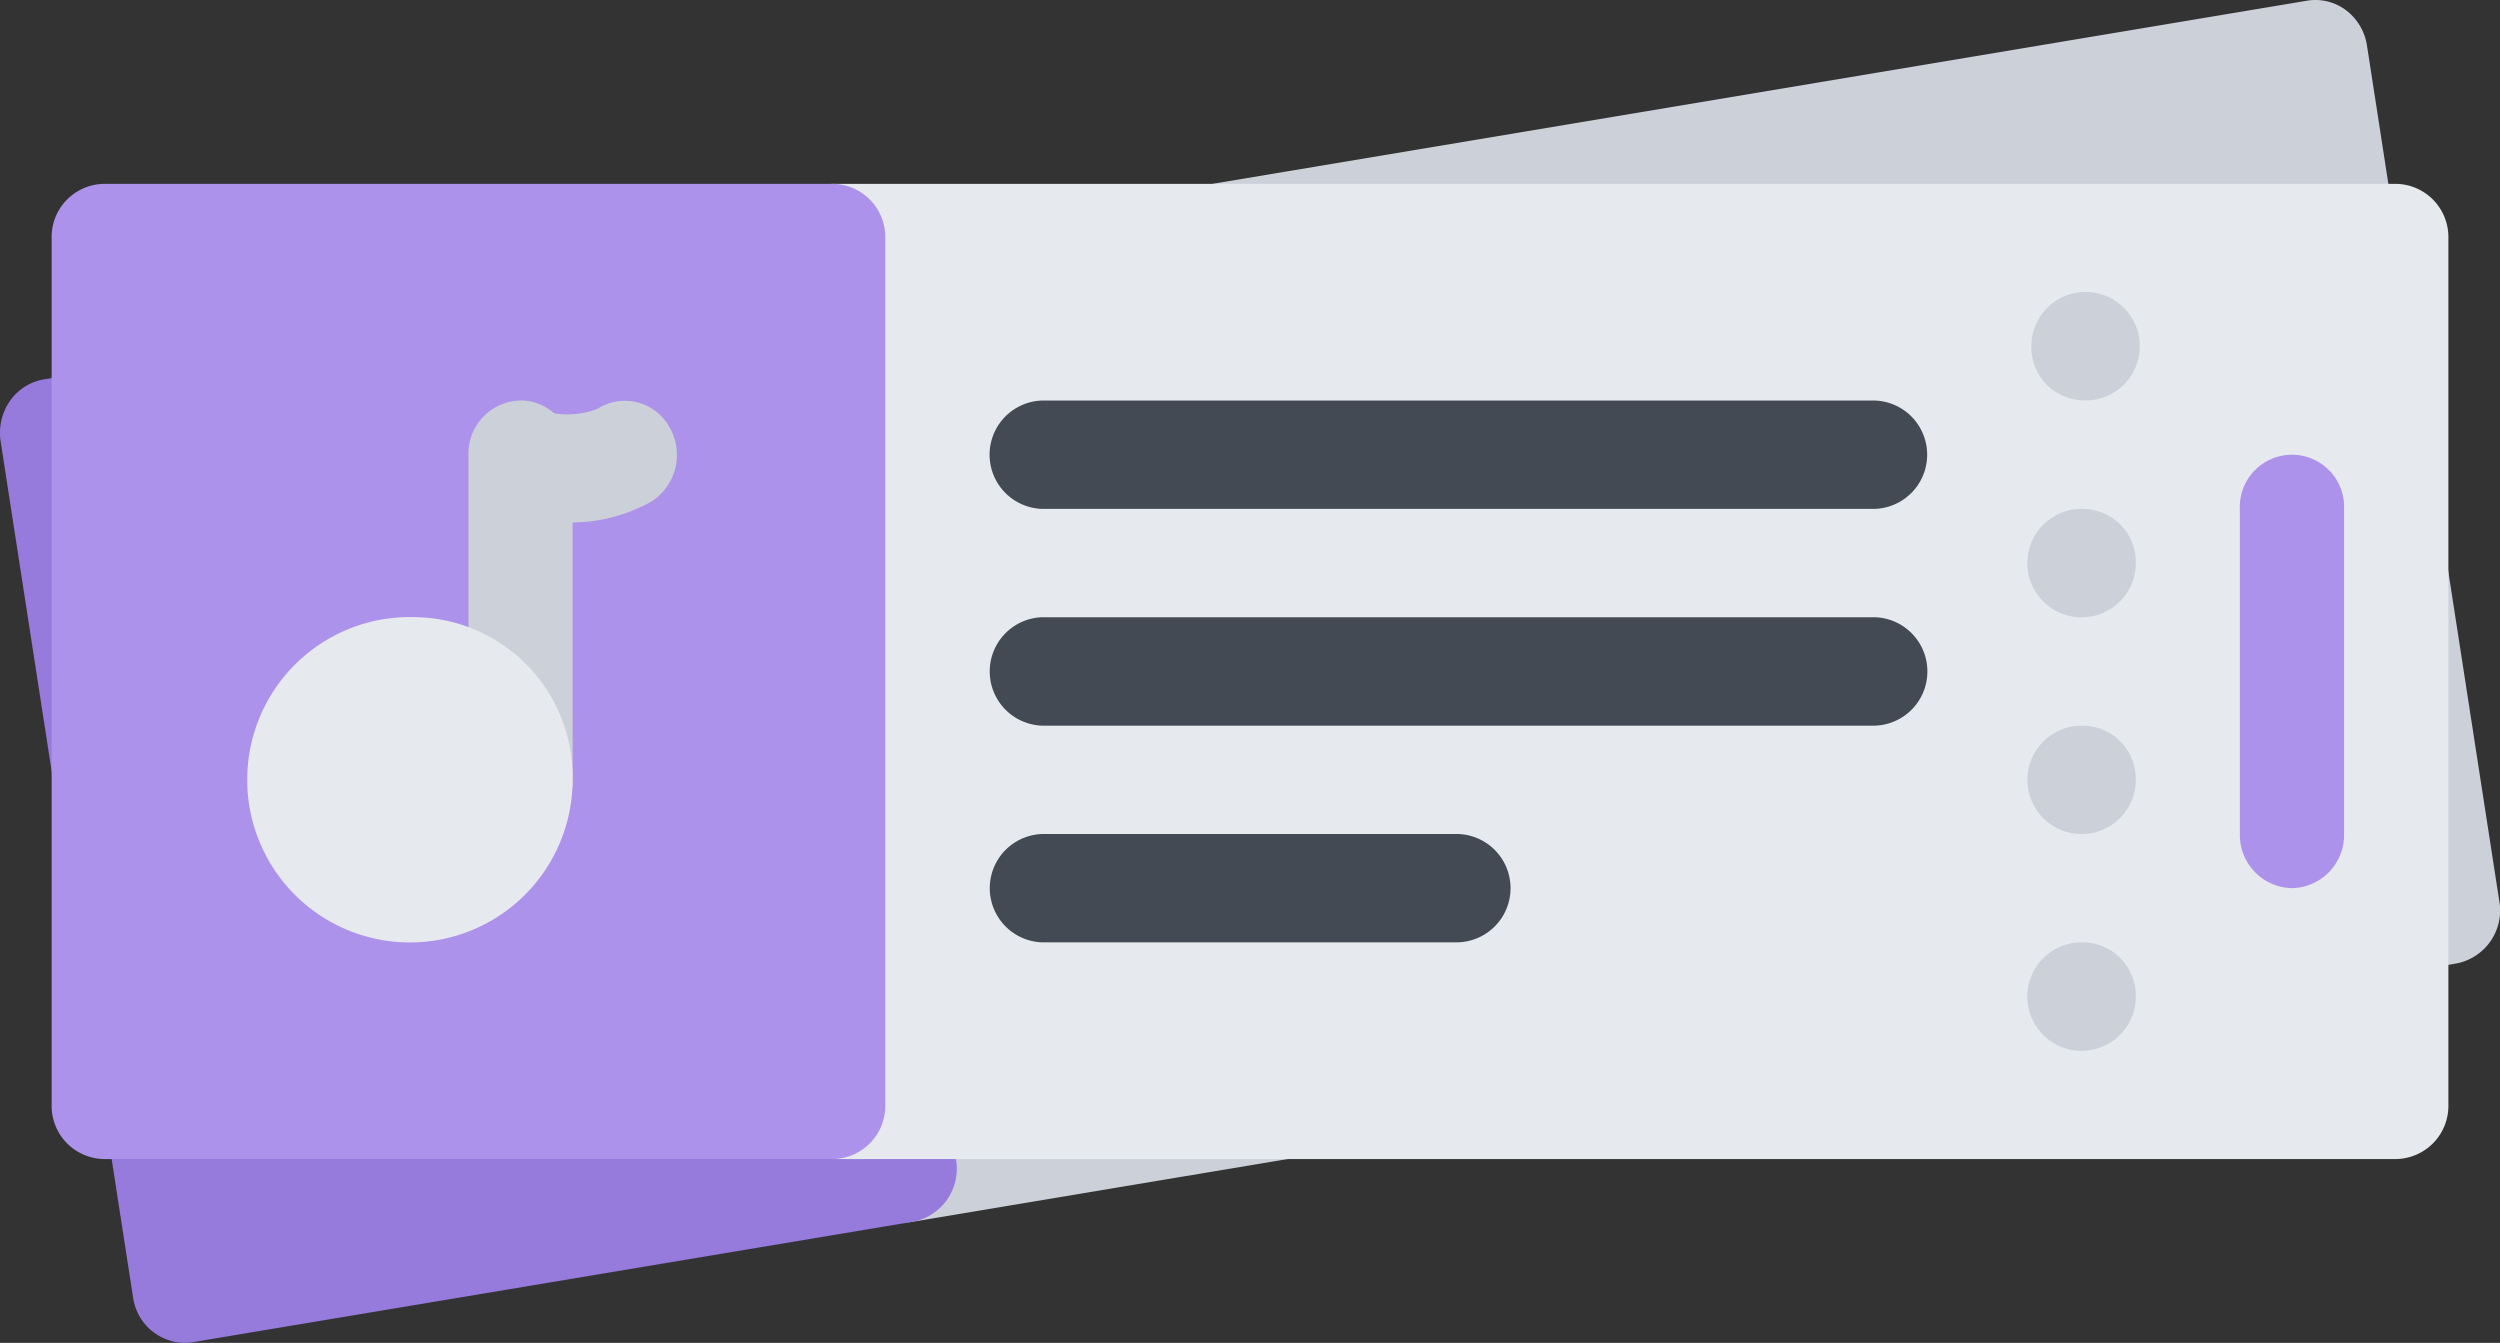 <svg xmlns="http://www.w3.org/2000/svg" width="169.23" height="90.902" viewBox="0 0 169.23 90.902"><rect x="0" y="0" width="169.23" height="90.902" fill="#333333" stroke="none"/><g id="concert_tickets" transform="translate(0)"><path id="Caminho_6315" data-name="Caminho 6315" d="M267.923,184.8l-8.96-57.934a3.687,3.687,0,0,0-1.415-2.387,3.439,3.439,0,0,0-2.629-.65L150.453,141.31a3.653,3.653,0,0,0-2.923,4.206l8.96,57.928a3.688,3.688,0,0,0,1.418,2.39,3.423,3.423,0,0,0,2.066.7,3.3,3.3,0,0,0,.56-.048L265,189.006A3.65,3.65,0,0,0,267.923,184.8Z" transform="translate(-98.738 -123.784)" fill="#ccd1d9"></path><path id="Caminho_6316" data-name="Caminho 6316" d="M64.726,235.646l-8.961-57.928a3.545,3.545,0,0,0-4.041-3.04L2.976,182.831a3.526,3.526,0,0,0-2.3,1.472,3.785,3.785,0,0,0-.622,2.734L9.016,244.97a3.573,3.573,0,0,0,3.478,3.083,3.334,3.334,0,0,0,.563-.048l48.748-8.153A3.653,3.653,0,0,0,64.726,235.646Z" transform="translate(-0.01 -157.151)" fill="#967adc"></path><rect id="Ret&#xE2;ngulo_1110" data-name="Ret&#xE2;ngulo 1110" width="105.812" height="58.675" transform="translate(56.396 16.114)" fill="#fff"></rect><path id="Caminho_6317" data-name="Caminho 6317" d="M269.295,226H163.483a3.6,3.6,0,0,1-3.527-3.669V163.656a3.6,3.6,0,0,1,3.527-3.668H269.295a3.6,3.6,0,0,1,3.528,3.668v58.675A3.6,3.6,0,0,1,269.295,226Z" transform="translate(-107.087 -147.542)" fill="#e6e9ed"></path><rect id="Ret&#xE2;ngulo_1111" data-name="Ret&#xE2;ngulo 1111" width="49.373" height="58.675" transform="translate(7.023 16.114)" fill="#fff"></rect><path id="Caminho_6318" data-name="Caminho 6318" d="M63.485,226H14.112a3.6,3.6,0,0,1-3.528-3.669V163.656a3.6,3.6,0,0,1,3.528-3.668H63.485a3.6,3.6,0,0,1,3.528,3.668v58.675A3.6,3.6,0,0,1,63.485,226Z" transform="translate(-7.089 -147.542)" fill="#ac92eb"></path><path id="Caminho_6319" data-name="Caminho 6319" d="M109.533,204.42a3.446,3.446,0,0,0-4.847-1.219,5.612,5.612,0,0,1-2.941.311,3.425,3.425,0,0,0-2.277-.87,3.6,3.6,0,0,0-3.525,3.669v22.006a3.529,3.529,0,1,0,7.052,0V210.9a11.073,11.073,0,0,0,5.363-1.434A3.756,3.756,0,0,0,109.533,204.42Z" transform="translate(-64.232 -175.534)" fill="#ccd1d9"></path><g id="Grupo_6120" data-name="Grupo 6120" transform="translate(137.506 19.766)"><path id="Caminho_6320" data-name="Caminho 6320" d="M419.539,188.621a3.671,3.671,0,1,0-3.527-3.668A3.6,3.6,0,0,0,419.539,188.621Z" transform="translate(-416.012 -181.284)" fill="#ccd1d9"></path><path id="Caminho_6321" data-name="Caminho 6321" d="M419.585,224a3.671,3.671,0,1,0,3.528,3.668A3.6,3.6,0,0,0,419.585,224Z" transform="translate(-416.043 -209.316)" fill="#ccd1d9"></path><path id="Caminho_6322" data-name="Caminho 6322" d="M419.585,266.688a3.668,3.668,0,1,0,3.528,3.663A3.6,3.6,0,0,0,419.585,266.688Z" transform="translate(-416.043 -237.329)" fill="#ccd1d9"></path><path id="Caminho_6323" data-name="Caminho 6323" d="M419.585,309.358a3.671,3.671,0,1,0,3.528,3.669A3.6,3.6,0,0,0,419.585,309.358Z" transform="translate(-416.043 -265.331)" fill="#ccd1d9"></path></g><path id="Caminho_6324" data-name="Caminho 6324" d="M63.843,245.313a11.014,11.014,0,1,0,10.58,11.006A10.814,10.814,0,0,0,63.843,245.313Z" transform="translate(-35.661 -203.536)" fill="#e6e9ed"></path><g id="Grupo_6121" data-name="Grupo 6121" transform="translate(66.983 27.114)"><path id="Caminho_6325" data-name="Caminho 6325" d="M262.607,209.99H206.182a3.669,3.669,0,0,1,0-7.332h56.425a3.669,3.669,0,0,1,0,7.332Z" transform="translate(-202.657 -202.658)" fill="#434a54"></path></g><g id="Grupo_6122" data-name="Grupo 6122" transform="translate(66.983 41.783)"><path id="Caminho_6326" data-name="Caminho 6326" d="M262.607,252.666H206.182a3.672,3.672,0,0,1,0-7.337h56.425a3.671,3.671,0,0,1,0,7.337Z" transform="translate(-202.657 -245.329)" fill="#434a54"></path></g><g id="Grupo_6123" data-name="Grupo 6123" transform="translate(66.983 56.457)"><path id="Caminho_6327" data-name="Caminho 6327" d="M234.393,295.347H206.182a3.669,3.669,0,0,1,0-7.331h28.211a3.668,3.668,0,0,1,0,7.331Z" transform="translate(-202.657 -288.016)" fill="#434a54"></path></g><g id="Grupo_6124" data-name="Grupo 6124" transform="translate(151.62 30.777)"><path id="Caminho_6328" data-name="Caminho 6328" d="M462.241,242.657a3.6,3.6,0,0,1-3.528-3.669V216.983a3.53,3.53,0,1,1,7.055,0v22.006A3.6,3.6,0,0,1,462.241,242.657Z" transform="translate(-458.713 -213.314)" fill="#ac92eb"></path></g></g></svg>